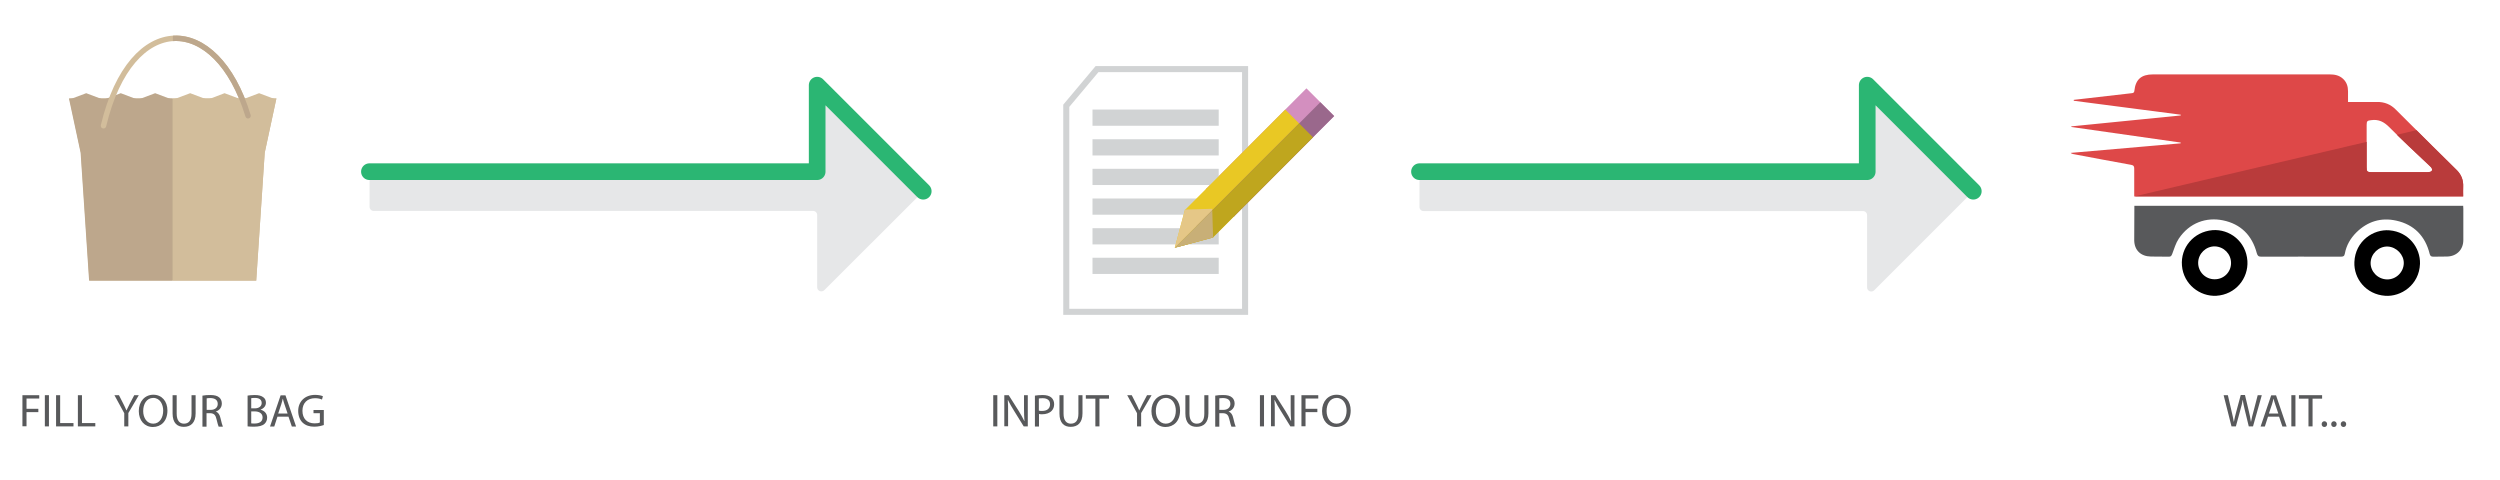 <?xml version="1.0" encoding="utf-8"?>
<!-- Generator: Adobe Illustrator 21.0.2, SVG Export Plug-In . SVG Version: 6.00 Build 0)  -->
<svg version="1.1" id="Layer_1" xmlns="http://www.w3.org/2000/svg" xmlns:xlink="http://www.w3.org/1999/xlink" x="0px" y="0px"
	 viewBox="0 0 1649.9 316.5" style="enable-background:new 0 0 1649.9 316.5;" xml:space="preserve">
<style type="text/css">
	.st0{fill:#E6E7E8;}
	.st1{fill:#D2BD9B;}
	.st2{fill:none;}
	.st3{clip-path:url(#SVGID_2_);}
	.st4{clip-path:url(#SVGID_4_);}
	.st5{fill:#BDA78C;}
	.st6{fill:none;stroke:#D2BD9B;stroke-width:3.598;stroke-linecap:round;stroke-miterlimit:10;}
	.st7{clip-path:url(#SVGID_6_);fill:none;stroke:#BDA78C;stroke-width:3.598;stroke-linecap:round;stroke-miterlimit:10;}
	.st8{fill:none;stroke:#2BB673;stroke-width:11;stroke-linecap:round;stroke-linejoin:round;stroke-miterlimit:10;}
	.st9{fill:none;stroke:#D1D3D4;stroke-width:4;stroke-miterlimit:10;}
	.st10{fill:#D38FBF;}
	.st11{fill:#D1D3D4;}
	.st12{fill:#E9C824;}
	.st13{fill:#E5C787;}
	.st14{clip-path:url(#SVGID_8_);}
	.st15{fill:#9A688C;}
	.st16{fill:#BFA61E;}
	.st17{fill:#C8AF77;}
	.st18{fill:none;stroke:#ED1C24;stroke-width:22;stroke-linecap:round;stroke-miterlimit:10;}
	.st19{fill:none;stroke:#BE1E2D;stroke-width:11;stroke-miterlimit:10;}
	.st20{fill:#DE4848;}
	.st21{fill:#58595B;}
	.st22{clip-path:url(#SVGID_10_);fill:#B93B3B;}
</style>
<path class="st0" d="M246.6,113.3h290c1.5,0,2.7-1.2,2.7-2.7V62.8c0-2.4,3-3.7,4.7-1.9l55.4,55.4l8,8c1.1,1.1,1.1,2.8,0,3.9
	L544,191.5c-1.7,1.7-4.7,0.5-4.7-1.9v-47.7c0-1.5-1.2-2.7-2.7-2.7h-290c-1.5,0-2.7-1.2-2.7-2.7V116
	C243.8,114.5,245.1,113.3,246.6,113.3z"/>
<g>
	<g>
		<polygon class="st1" points="91.7,185.2 169.1,185.2 174.7,100.8 182.4,65 45.8,65 53.4,100.8 59,185.2 135.5,185.2 		"/>
		<line class="st2" x1="183" y1="62.9" x2="43.5" y2="62.9"/>
		<g>
			<g>
				<g>
					<defs>
						<rect id="SVGID_1_" x="114.1" y="45.6" width="86.3" height="165.1"/>
					</defs>
					<clipPath id="SVGID_2_">
						<use xlink:href="#SVGID_1_"  style="overflow:visible;"/>
					</clipPath>
					<g class="st3">
						<polyline class="st1" points="90.7,185.2 169.1,185.2 174.7,100.8 182.4,65 45.8,65 53.4,100.8 59,185.2 135.8,185.2 						
							"/>
						<g>
							<polyline class="st1" points="182.4,65.8 171,61.5 159.6,65.8 148.2,61.5 136.9,65.8 125.5,61.5 114.1,65.8 102.7,61.5 
								91.3,65.8 80,61.5 68.6,65.8 57.2,61.5 45.9,65.8 							"/>
						</g>
					</g>
				</g>
			</g>
		</g>
		<g>
			<g>
				<g>
					<defs>
						<rect id="SVGID_3_" x="27.6" y="45.6" width="86.3" height="165.1"/>
					</defs>
					<clipPath id="SVGID_4_">
						<use xlink:href="#SVGID_3_"  style="overflow:visible;"/>
					</clipPath>
					<g class="st4">
						<polyline class="st5" points="137.2,185.2 58.8,185.2 53.2,100.8 45.5,65 182.1,65 174.5,100.8 168.9,185.2 92.1,185.2 						
							"/>
						<g>
							<polyline class="st5" points="182,65.8 170.7,61.5 159.3,65.8 147.9,61.5 136.5,65.8 125.2,61.5 113.8,65.8 102.4,61.5 
								91,65.8 79.7,61.5 68.3,65.8 56.9,61.5 45.5,65.8 							"/>
						</g>
					</g>
				</g>
			</g>
		</g>
		<path class="st6" d="M163.7,76.4C142.8,7.7,86.5,6.6,68.3,83"/>
		<g>
			<g>
				<g>
					<defs>
						<rect id="SVGID_5_" x="114.1" y="14" width="80.5" height="97.2"/>
					</defs>
					<clipPath id="SVGID_6_">
						<use xlink:href="#SVGID_5_"  style="overflow:visible;"/>
					</clipPath>
					<path class="st7" d="M163.7,76.4C142.8,7.7,86.5,6.6,68.3,83"/>
				</g>
			</g>
		</g>
	</g>
</g>
<polyline class="st8" points="243.8,113.3 539.3,113.3 539.3,56.2 609.3,126.2 "/>
<path class="st0" d="M939.5,113.3h290c1.5,0,2.7-1.2,2.7-2.7V62.8c0-2.4,3-3.7,4.7-1.9l55.4,55.4l8,8c1.1,1.1,1.1,2.8,0,3.9
	l-63.4,63.4c-1.7,1.7-4.7,0.5-4.7-1.9v-47.7c0-1.5-1.2-2.7-2.7-2.7h-290c-1.5,0-2.7-1.2-2.7-2.7V116
	C936.8,114.5,938,113.3,939.5,113.3z"/>
<polyline class="st8" points="936.8,113.3 1232.3,113.3 1232.3,56.2 1302.3,126.2 "/>
<g>
	<polygon class="st9" points="703.7,69.8 703.7,205.8 821.7,205.8 821.7,45.6 724,45.6 	"/>
	<g>
		<polygon class="st10" points="814.7,142.7 789.3,149.5 796.1,124.1 796.3,124.3 862.2,58.3 880.5,76.6 814.6,142.6 		"/>
	</g>
	<g>
		<rect x="721" y="72.3" class="st11" width="83.3" height="10.7"/>
		<rect x="721" y="91.9" class="st11" width="83.3" height="10.7"/>
		<rect x="721" y="111.4" class="st11" width="83.3" height="10.7"/>
		<rect x="721" y="131" class="st11" width="83.3" height="10.7"/>
		<rect x="721" y="150.6" class="st11" width="83.3" height="10.7"/>
		<rect x="721" y="170.1" class="st11" width="83.3" height="10.7"/>
	</g>
	<g>
		<polygon class="st12" points="800.7,156.7 775.3,163.5 782.1,138.1 782.3,138.3 848.2,72.3 866.5,90.6 800.6,156.6 		"/>
	</g>
	<g>
		<polygon class="st13" points="782.3,138.3 782.1,138.1 775.3,163.5 800.7,156.7 800.6,156.6 800,137.8 		"/>
	</g>
	<g>
		<defs>
			<polygon id="SVGID_7_" points="880.5,58.3 763.4,175.5 880.5,175.5 			"/>
		</defs>
		<clipPath id="SVGID_8_">
			<use xlink:href="#SVGID_7_"  style="overflow:visible;"/>
		</clipPath>
		<g class="st14">
			<g>
				<polygon class="st15" points="814.7,142.7 789.3,149.5 796.1,124.1 796.3,124.3 862.2,58.3 880.5,76.6 814.6,142.6 				"/>
			</g>
			<g>
				<polygon class="st16" points="800.7,156.7 775.3,163.5 782.1,138.1 782.3,138.3 848.2,72.3 866.5,90.6 800.6,156.6 				"/>
			</g>
			<g>
				<polygon class="st17" points="782.3,138.3 782.1,138.1 775.3,163.5 800.7,156.7 800.6,156.6 800,137.8 				"/>
			</g>
		</g>
	</g>
</g>
<path class="st18" d="M413.1-750.4c-22,79.5-94.9,137.9-181.4,137.9c-104,0-188.2-84.3-188.2-188.2S127.8-989,231.7-989
	c67.3,0,126.3,35.3,159.6,88.4"/>
<path class="st19" d="M407.5-733.4c-27.1,70.7-95.6,120.9-175.8,120.9c-104,0-188.2-84.3-188.2-188.2S127.8-989,231.7-989
	c62.4,0,117.7,30.4,151.9,77.1"/>
<g>
	<path class="st20" d="M1439.2,75.7c-23.5-3.1-47.1-6.1-70.6-9.2c0-0.2,0-0.4,0-0.6c3.2-0.4,6.4-0.8,9.6-1.1
		c9.6-1.1,19.1-2.2,28.7-3.3c1-0.1,1.6-0.4,1.7-1.6c0.8-7.5,4.6-10.8,12.3-10.8c21.9,0,43.7,0,65.6,0c17,0,34,0,51,0
		c3.3,0,6.3,0.6,8.8,2.9c2.4,2.2,3.3,5,3.3,8.2c0,2.3,0,4.6,0,7.1c1,0,1.7,0,2.4,0c5.6,0,11.1,0.1,16.7,0c4.9-0.1,9.1,1.6,12.5,5.1
		c8,8,16,15.9,24,23.9c5.5,5.4,11,10.8,16.4,16.2c2.9,3,4.2,6.6,4,10.8c-0.1,2.1,0,4.1,0,6.3c-72.4,0-144.6,0-217.1,0
		c0-2.8,0-5.5,0-8.1c0-3.4,0-6.8,0-10.2c0-1.4-0.3-2.2-2-2.5c-12.8-2.3-25.5-4.7-38.2-7.1c-0.6-0.1-1.2-0.3-1.7-0.8
		c24.2-2.1,48.3-4.2,72.5-6.3c0-0.2,0-0.3,0.1-0.5c-24.1-3.4-48.2-6.9-72.2-10.3c0-0.1,0-0.3,0-0.4c24.1-2.4,48.1-4.8,72.2-7.2
		C1439.2,76,1439.2,75.9,1439.2,75.7z M1583.4,113.6c5.5,0,11,0,16.4,0c1.2,0,2.4,0.1,3.5-0.1c1.8-0.2,2.3-1.5,1.2-3
		c-0.3-0.3-0.6-0.6-0.9-0.9c-9-8.5-18.1-16.9-26.8-25.7c-3.5-3.5-7-5.3-11.9-4.6c-2.5,0.3-3,0.5-3,3.1c0,9.4,0,18.7,0,28.1
		c0,2.7,0.4,3.1,3.2,3.1C1571.2,113.6,1577.3,113.6,1583.4,113.6z"/>
	<path class="st21" d="M1408.6,135.8c72.5,0,144.6,0,217,0c0,0.7,0.1,1.4,0.1,2c0,6.9,0,13.7,0,20.6c0,6.3-4.3,10.7-10.6,10.9
		c-3.1,0.1-6.1,0-9.2,0.1c-1.4,0-2-0.4-2.4-1.8c-2.9-11.8-10.3-19.4-22.1-22c-10-2.2-18.9,0.5-26.3,7.8c-3.9,3.9-6.6,8.5-7.6,14
		c-0.3,1.7-1.1,2-2.7,2c-17.5,0-35-0.1-52.5,0c-1.9,0-2.4-0.7-2.9-2.3c-3.1-11.8-10.6-19.3-22.4-21.7c-10.9-2.2-22,1.5-29.1,12.1
		c-2,3-3,6.6-4.3,10c-0.5,1.2-0.8,2-2.4,1.9c-3.9-0.1-7.8,0-11.7-0.1c-6.6-0.1-10.9-4.1-11-10.7
		C1408.5,151.1,1408.6,143.5,1408.6,135.8z"/>
	<path d="M1574.1,195.2c-12.6-0.9-20.8-11.3-20.3-22.3c0.6-13.9,12.5-21.8,23.2-20.9c12.6,1.1,20.4,11.5,20.1,22.1
		C1596.6,188.1,1584.5,196,1574.1,195.2z M1575.2,184.4c6,0.2,11.1-4.7,11.2-10.7c0.1-5.6-4.8-10.7-10.6-11
		c-5.9-0.2-11.1,4.7-11.3,10.7C1564.4,179.2,1569.2,184.2,1575.2,184.4z"/>
	<path d="M1462.7,195.2c-10.9,0.6-21.7-7.6-22.7-19.9c-1-11.9,7.7-22.3,20.1-23.4c11.2-0.9,22.2,7.3,23.1,20.3
		C1483.9,183.8,1475.4,194.4,1462.7,195.2z M1472.4,173.6c0-6-4.7-10.8-10.7-11c-5.9-0.1-10.9,4.8-11,10.7c-0.1,6.1,4.8,11,10.8,11
		C1467.6,184.4,1472.4,179.6,1472.4,173.6z"/>
	<g>
		<defs>
			<polygon id="SVGID_9_" points="1629.7,77.7 1408.6,129.6 1649.9,141.7 			"/>
		</defs>
		<clipPath id="SVGID_10_">
			<use xlink:href="#SVGID_9_"  style="overflow:visible;"/>
		</clipPath>
		<path class="st22" d="M1439.2,75.7c-23.5-3.1-47.1-6.1-70.6-9.2c0-0.2,0-0.4,0-0.6c3.2-0.4,6.4-0.8,9.6-1.1
			c9.6-1.1,19.1-2.2,28.7-3.3c1-0.1,1.6-0.4,1.7-1.6c0.8-7.5,4.6-10.8,12.3-10.8c21.9,0,43.7,0,65.6,0c17,0,34,0,51,0
			c3.3,0,6.3,0.6,8.8,2.9c2.4,2.2,3.3,5,3.3,8.2c0,2.3,0,4.6,0,7.1c1,0,1.7,0,2.4,0c5.6,0,11.1,0.1,16.7,0c4.9-0.1,9.1,1.6,12.5,5.1
			c8,8,16,15.9,24,23.9c5.5,5.4,11,10.8,16.4,16.2c2.9,3,4.2,6.6,4,10.8c-0.1,2.1,0,4.1,0,6.3c-72.4,0-144.6,0-217.1,0
			c0-2.8,0-5.5,0-8.1c0-3.4,0-6.8,0-10.2c0-1.4-0.3-2.2-2-2.5c-12.8-2.3-25.5-4.7-38.2-7.1c-0.6-0.1-1.2-0.3-1.7-0.8
			c24.2-2.1,48.3-4.2,72.5-6.3c0-0.2,0-0.3,0.1-0.5c-24.1-3.4-48.2-6.9-72.2-10.3c0-0.1,0-0.3,0-0.4c24.1-2.4,48.1-4.8,72.2-7.2
			C1439.2,76,1439.2,75.9,1439.2,75.7z M1583.4,113.6c5.5,0,11,0,16.4,0c1.2,0,2.4,0.1,3.5-0.1c1.8-0.2,2.3-1.5,1.2-3
			c-0.3-0.3-0.6-0.6-0.9-0.9c-9-8.5-18.1-16.9-26.8-25.7c-3.5-3.5-7-5.3-11.9-4.6c-2.5,0.3-3,0.5-3,3.1c0,9.4,0,18.7,0,28.1
			c0,2.7,0.4,3.1,3.2,3.1C1571.2,113.6,1577.3,113.6,1583.4,113.6z"/>
	</g>
</g>
<g>
	<path class="st21" d="M14.8,260.8h11.1v2.2h-8.4v6.8h7.8v2.2h-7.8v9.3h-2.7V260.8z"/>
	<path class="st21" d="M32.3,260.8v20.6h-2.7v-20.6H32.3z"/>
	<path class="st21" d="M37,260.8h2.7v18.4h8.8v2.2H37V260.8z"/>
	<path class="st21" d="M51.4,260.8h2.7v18.4h8.8v2.2H51.4V260.8z"/>
	<path class="st21" d="M82,281.4v-8.7l-6.5-11.9h3l2.9,5.7c0.8,1.6,1.4,2.8,2,4.3h0.1c0.6-1.3,1.3-2.7,2.1-4.3l3-5.7h3l-6.9,11.8
		v8.8H82z"/>
	<path class="st21" d="M110.5,270.9c0,7.1-4.3,10.9-9.6,10.9c-5.4,0-9.3-4.2-9.3-10.5c0-6.5,4.1-10.8,9.6-10.8
		C106.8,260.5,110.5,264.8,110.5,270.9z M94.5,271.3c0,4.4,2.4,8.3,6.6,8.3c4.2,0,6.6-3.9,6.6-8.6c0-4.1-2.1-8.4-6.6-8.4
		C96.7,262.7,94.5,266.7,94.5,271.3z"/>
	<path class="st21" d="M116.6,260.8V273c0,4.6,2,6.6,4.8,6.6c3.1,0,5-2,5-6.6v-12.2h2.7v12c0,6.3-3.3,8.9-7.8,8.9
		c-4.2,0-7.4-2.4-7.4-8.8v-12.1H116.6z"/>
	<path class="st21" d="M133.7,261.1c1.3-0.3,3.3-0.4,5.1-0.4c2.8,0,4.7,0.5,6,1.7c1,0.9,1.6,2.3,1.6,3.9c0,2.7-1.7,4.5-3.9,5.3v0.1
		c1.6,0.5,2.5,2,3,4.2c0.7,2.9,1.2,4.9,1.6,5.7h-2.8c-0.3-0.6-0.8-2.4-1.4-4.9c-0.6-2.8-1.7-3.9-4.1-4h-2.5v8.9h-2.7V261.1z
		 M136.4,270.5h2.7c2.8,0,4.6-1.6,4.6-3.9c0-2.7-1.9-3.8-4.7-3.9c-1.3,0-2.2,0.1-2.6,0.2V270.5z"/>
	<path class="st21" d="M163.2,261.1c1.2-0.2,3-0.4,4.9-0.4c2.7,0,4.4,0.5,5.7,1.5c1.1,0.8,1.7,2,1.7,3.6c0,2-1.3,3.7-3.5,4.5v0.1
		c2,0.5,4.3,2.1,4.3,5.2c0,1.8-0.7,3.1-1.7,4.1c-1.4,1.3-3.8,1.9-7.1,1.9c-1.8,0-3.2-0.1-4.1-0.2V261.1z M165.8,269.5h2.4
		c2.8,0,4.5-1.5,4.5-3.5c0-2.4-1.8-3.4-4.5-3.4c-1.2,0-1.9,0.1-2.4,0.2V269.5z M165.8,279.4c0.5,0.1,1.3,0.1,2.2,0.1
		c2.8,0,5.3-1,5.3-4c0-2.8-2.4-4-5.3-4h-2.2V279.4z"/>
	<path class="st21" d="M183.1,275l-2.1,6.5h-2.8l7-20.6h3.2l7,20.6h-2.8l-2.2-6.5H183.1z M189.8,272.9l-2-5.9
		c-0.5-1.3-0.8-2.6-1.1-3.8h-0.1c-0.3,1.2-0.6,2.5-1,3.7l-2,6H189.8z"/>
	<path class="st21" d="M213.7,280.5c-1.2,0.4-3.5,1.1-6.3,1.1c-3.1,0-5.7-0.8-7.7-2.7c-1.8-1.7-2.9-4.5-2.9-7.7
		c0-6.1,4.3-10.6,11.2-10.6c2.4,0,4.3,0.5,5.1,0.9l-0.6,2.2c-1.1-0.5-2.5-0.9-4.6-0.9c-5,0-8.3,3.1-8.3,8.3c0,5.2,3.1,8.3,8,8.3
		c1.7,0,2.9-0.2,3.5-0.6v-6.1h-4.2v-2.1h6.8V280.5z"/>
</g>
<g>
	<path class="st21" d="M658.2,260.8v20.6h-2.7v-20.6H658.2z"/>
	<path class="st21" d="M662.8,281.4v-20.6h2.9l6.6,10.4c1.5,2.4,2.7,4.6,3.7,6.7l0.1,0c-0.2-2.8-0.3-5.3-0.3-8.5v-8.6h2.5v20.6h-2.7
		l-6.5-10.5c-1.4-2.3-2.8-4.6-3.9-6.9l-0.1,0c0.2,2.6,0.2,5.1,0.2,8.5v8.8H662.8z"/>
	<path class="st21" d="M683,261.1c1.3-0.2,3-0.4,5.1-0.4c2.6,0,4.6,0.6,5.8,1.7c1.1,1,1.8,2.5,1.8,4.3c0,1.9-0.6,3.3-1.6,4.4
		c-1.4,1.5-3.7,2.3-6.3,2.3c-0.8,0-1.5,0-2.1-0.2v8.3H683V261.1z M685.6,271c0.6,0.2,1.3,0.2,2.2,0.2c3.2,0,5.2-1.6,5.2-4.4
		c0-2.7-1.9-4-4.9-4c-1.2,0-2,0.1-2.5,0.2V271z"/>
	<path class="st21" d="M701.9,260.8V273c0,4.6,2,6.6,4.8,6.6c3.1,0,5-2,5-6.6v-12.2h2.7v12c0,6.3-3.3,8.9-7.8,8.9
		c-4.2,0-7.4-2.4-7.4-8.8v-12.1H701.9z"/>
	<path class="st21" d="M722.9,263.1h-6.3v-2.3h15.3v2.3h-6.3v18.3h-2.7V263.1z"/>
	<path class="st21" d="M750.4,281.4v-8.7l-6.5-11.9h3l2.9,5.7c0.8,1.6,1.4,2.8,2,4.3h0.1c0.6-1.3,1.3-2.7,2.1-4.3l3-5.7h3l-6.9,11.8
		v8.8H750.4z"/>
	<path class="st21" d="M778.8,270.9c0,7.1-4.3,10.9-9.6,10.9c-5.4,0-9.3-4.2-9.3-10.5c0-6.5,4.1-10.8,9.6-10.8
		C775.2,260.5,778.8,264.8,778.8,270.9z M762.8,271.3c0,4.4,2.4,8.3,6.6,8.3c4.2,0,6.6-3.9,6.6-8.6c0-4.1-2.1-8.4-6.6-8.4
		C765,262.7,762.8,266.7,762.8,271.3z"/>
	<path class="st21" d="M785,260.8V273c0,4.6,2,6.6,4.8,6.6c3.1,0,5-2,5-6.6v-12.2h2.7v12c0,6.3-3.3,8.9-7.8,8.9
		c-4.2,0-7.4-2.4-7.4-8.8v-12.1H785z"/>
	<path class="st21" d="M802.1,261.1c1.3-0.3,3.3-0.4,5.1-0.4c2.8,0,4.7,0.5,6,1.7c1,0.9,1.6,2.3,1.6,3.9c0,2.7-1.7,4.5-3.9,5.3v0.1
		c1.6,0.5,2.5,2,3,4.2c0.7,2.9,1.2,4.9,1.6,5.7h-2.8c-0.3-0.6-0.8-2.4-1.4-4.9c-0.6-2.8-1.7-3.9-4.1-4h-2.5v8.9h-2.7V261.1z
		 M804.7,270.5h2.7c2.8,0,4.6-1.6,4.6-3.9c0-2.7-1.9-3.8-4.7-3.9c-1.3,0-2.2,0.1-2.6,0.2V270.5z"/>
	<path class="st21" d="M834.2,260.8v20.6h-2.7v-20.6H834.2z"/>
	<path class="st21" d="M838.8,281.4v-20.6h2.9l6.6,10.4c1.5,2.4,2.7,4.6,3.7,6.7l0.1,0c-0.2-2.8-0.3-5.3-0.3-8.5v-8.6h2.5v20.6h-2.7
		l-6.5-10.5c-1.4-2.3-2.8-4.6-3.9-6.9l-0.1,0c0.2,2.6,0.2,5.1,0.2,8.5v8.8H838.8z"/>
	<path class="st21" d="M858.9,260.8H870v2.2h-8.4v6.8h7.8v2.2h-7.8v9.3h-2.7V260.8z"/>
	<path class="st21" d="M891.4,270.9c0,7.1-4.3,10.9-9.6,10.9c-5.4,0-9.3-4.2-9.3-10.5c0-6.5,4.1-10.8,9.6-10.8
		C887.8,260.5,891.4,264.8,891.4,270.9z M875.5,271.3c0,4.4,2.4,8.3,6.6,8.3c4.2,0,6.6-3.9,6.6-8.6c0-4.1-2.1-8.4-6.6-8.4
		C877.7,262.7,875.5,266.7,875.5,271.3z"/>
</g>
<g>
	<path class="st21" d="M1472.7,281.4l-5.2-20.6h2.8l2.4,10.4c0.6,2.6,1.2,5.1,1.5,7.1h0.1c0.3-2,1-4.5,1.7-7.2l2.8-10.4h2.8
		l2.5,10.5c0.6,2.4,1.1,4.9,1.4,7.1h0.1c0.4-2.3,1-4.6,1.7-7.1l2.7-10.4h2.7l-5.8,20.6h-2.8l-2.6-10.7c-0.6-2.6-1.1-4.6-1.3-6.7
		h-0.1c-0.4,2-0.8,4.1-1.6,6.7l-2.9,10.7H1472.7z"/>
	<path class="st21" d="M1496.8,275l-2.1,6.5h-2.8l7-20.6h3.2l7,20.6h-2.8l-2.2-6.5H1496.8z M1503.6,272.9l-2-5.9
		c-0.5-1.3-0.8-2.6-1.1-3.8h-0.1c-0.3,1.2-0.6,2.5-1,3.7l-2,6H1503.6z"/>
	<path class="st21" d="M1514.9,260.8v20.6h-2.7v-20.6H1514.9z"/>
	<path class="st21" d="M1523.5,263.1h-6.3v-2.3h15.3v2.3h-6.3v18.3h-2.7V263.1z"/>
	<path class="st21" d="M1532.2,279.9c0-1.1,0.8-1.9,1.8-1.9s1.8,0.8,1.8,1.9c0,1.1-0.7,1.9-1.8,1.9
		C1532.9,281.8,1532.2,281,1532.2,279.9z"/>
	<path class="st21" d="M1538.5,279.9c0-1.1,0.8-1.9,1.8-1.9s1.8,0.8,1.8,1.9c0,1.1-0.7,1.9-1.8,1.9
		C1539.2,281.8,1538.5,281,1538.5,279.9z"/>
	<path class="st21" d="M1544.8,279.9c0-1.1,0.8-1.9,1.8-1.9s1.8,0.8,1.8,1.9c0,1.1-0.7,1.9-1.8,1.9
		C1545.6,281.8,1544.8,281,1544.8,279.9z"/>
</g>
<g>
</g>
<g>
</g>
<g>
</g>
<g>
</g>
<g>
</g>
<g>
</g>
</svg>
